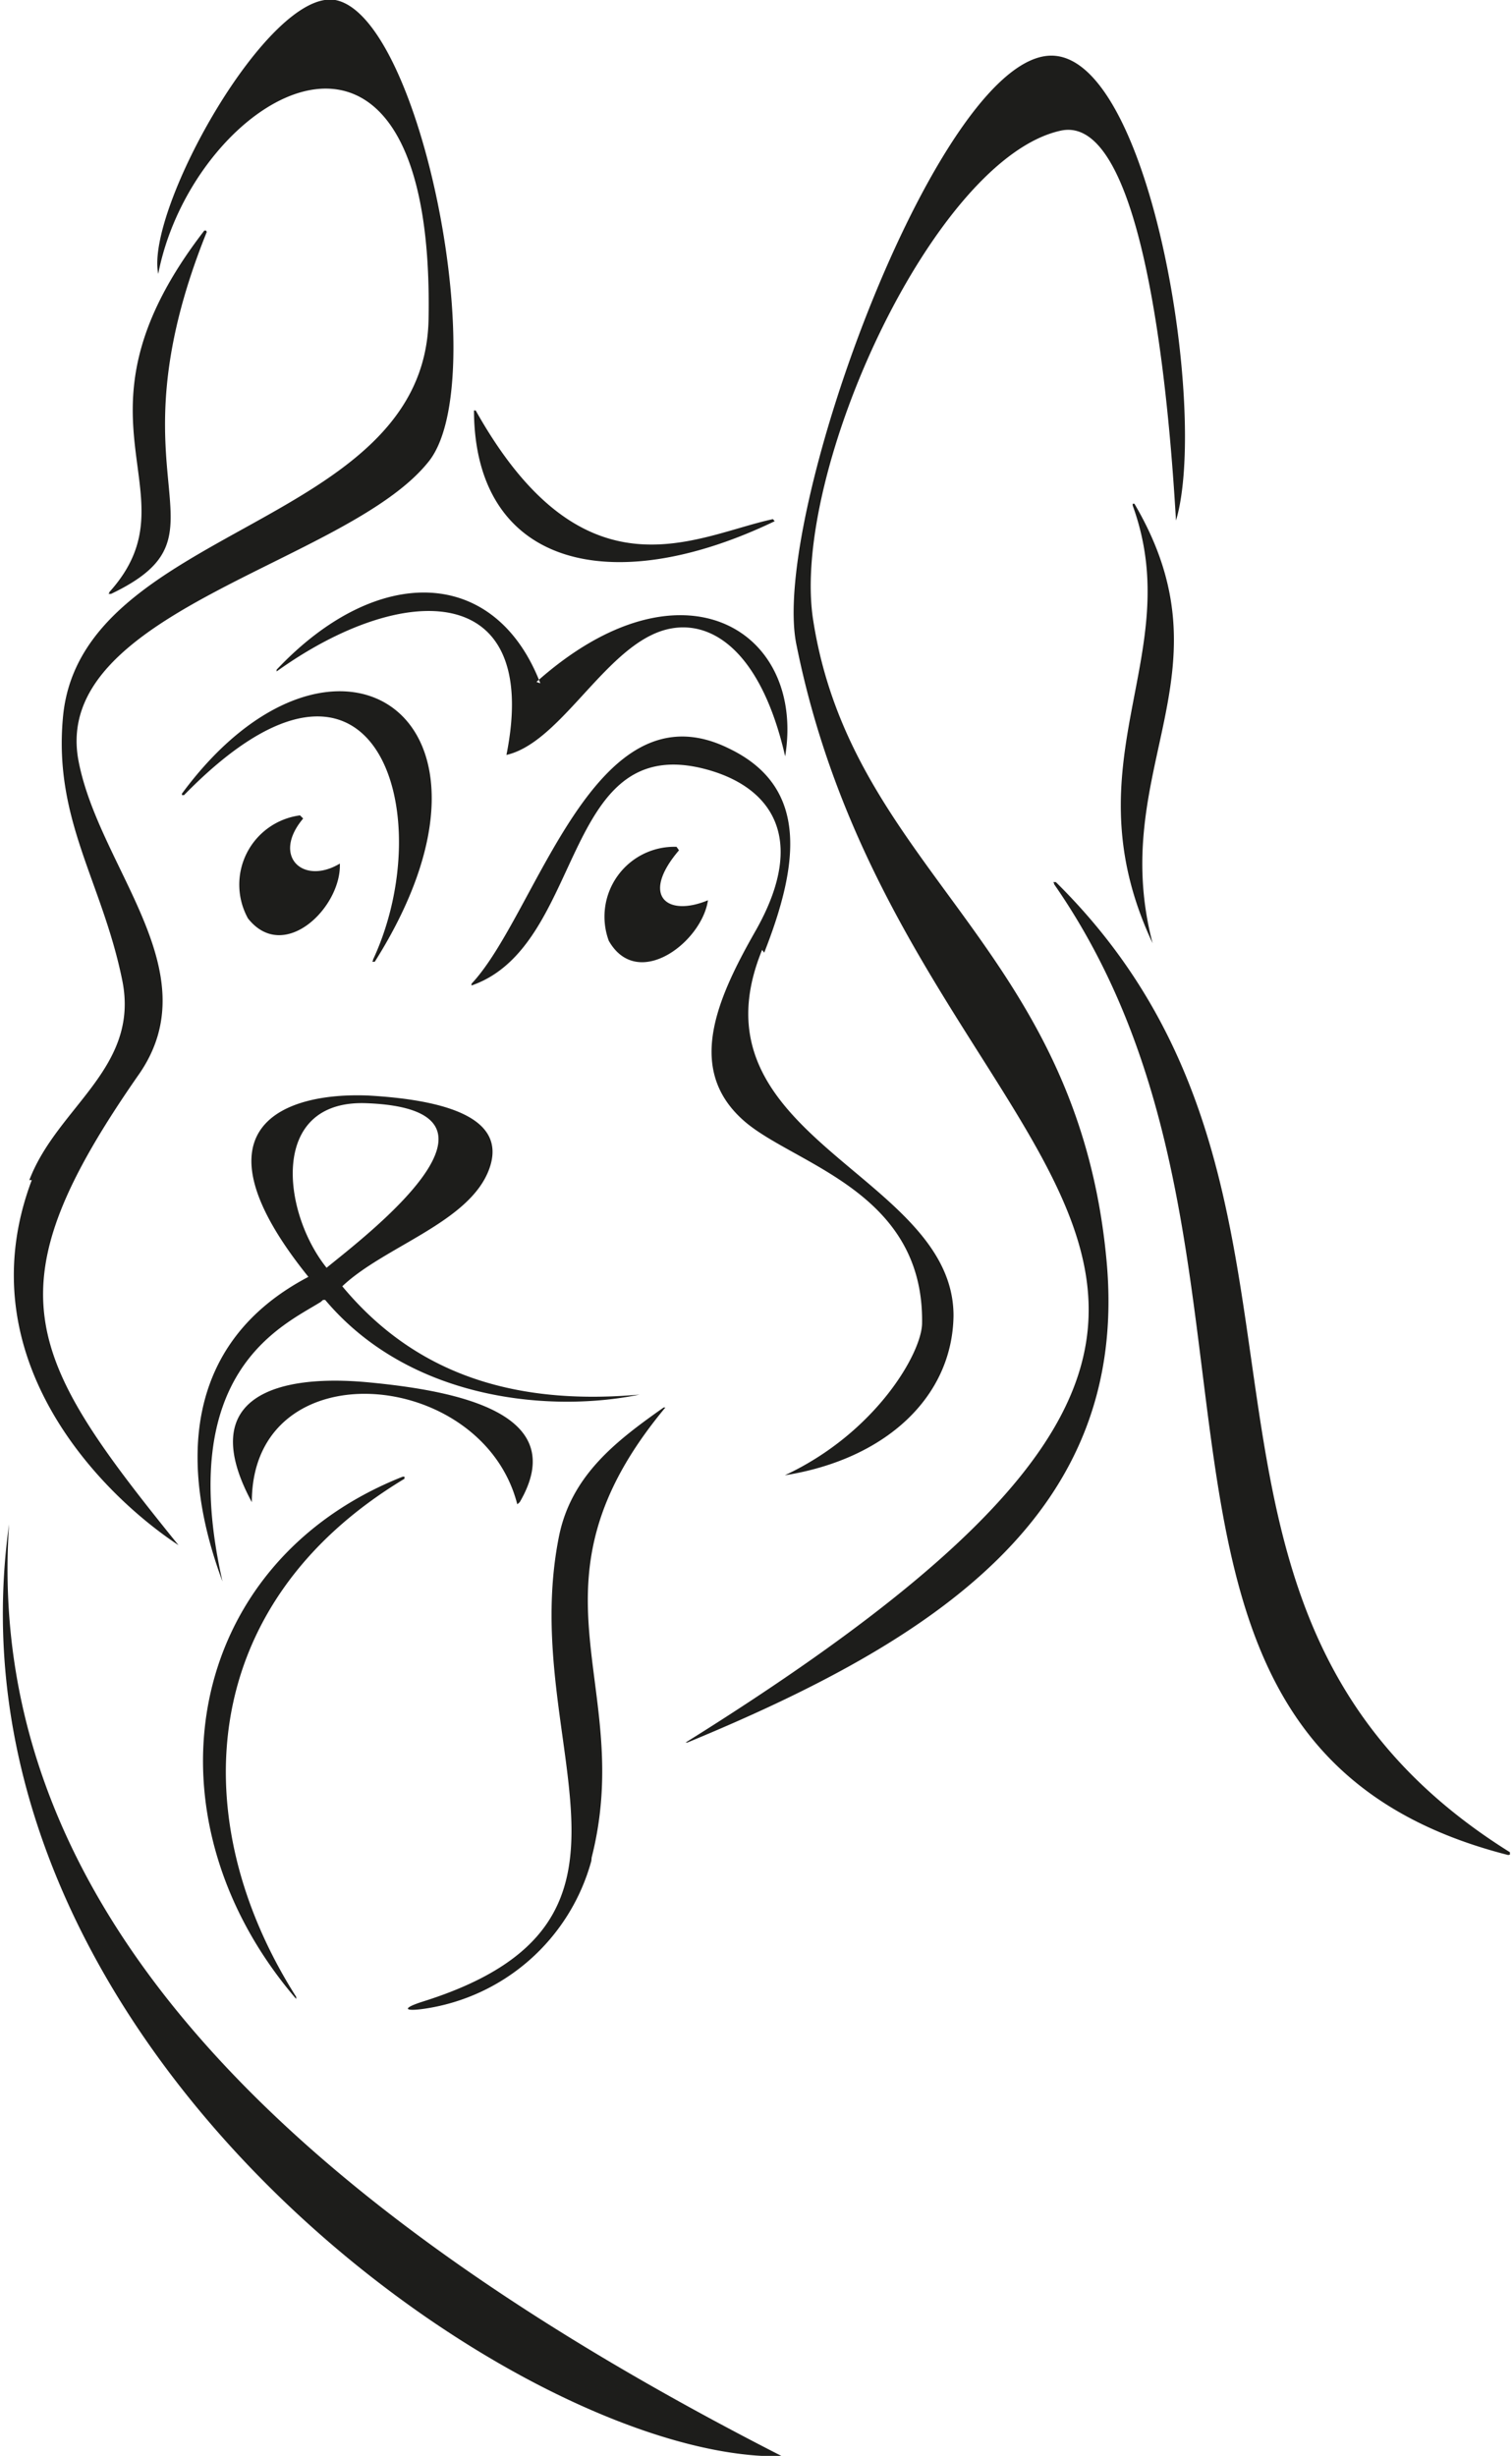 <?xml version="1.0"?>
<svg xmlns="http://www.w3.org/2000/svg" viewBox="0 0 43.29 70.3" width="43.29" height="70.3"><defs><style>.cls-1{fill:#1d1d1b;fill-rule:evenodd;}</style></defs><g id="Lager_2" data-name="Lager 2"><g id="Layer_1" data-name="Layer 1"><path class="cls-1" d="M16.93,53.27a5.83,5.83,0,0,1-4.78,4.23c-.55.08-.68,0-.06-.2C19.44,55,14.81,50,16,44c.35-1.78,1.67-2.77,3-3.71,0,0,0,0,.05,0a0,0,0,0,1,0,0c-4.26,5.12-.84,7.87-2.11,12.88ZM9.25,37.21a0,0,0,0,1,.06,0c2.47,2.93,6.55,3.22,9,2.71,0,0,0,0,0,0a0,0,0,0,0,0,0c-3.81.34-6.54-.73-8.51-3.1a0,0,0,0,1,0,0l0,0C11,35.68,13.43,35,14,33.48s-1.35-2-3.45-2.12c-2.37-.1-5.21.86-1.72,5.19a0,0,0,0,1,0,0s0,0,0,0C5.21,38.45,5.15,42,6.37,45.27l0,0s0,0,0,0c-1.36-6,1.7-7.31,2.81-8ZM.91,33.78c-1.92,5.09,2,9,4.2,10.45,0,0,0,0,0,0a0,0,0,0,0,0,0C.69,38.77-.31,36.89,4,30.72,6,27.78,2.84,24.86,2.25,21.79c-.83-4.29,7.65-5.65,10-8.55C14.13,11,12.08.47,9.6,0,7.69-.33,4.16,6,4.53,7.84a0,0,0,0,0,0,0s0,0,0,0c1-5.15,7.94-9.3,7.74,1.3-.11,6-10,5.88-10.47,11.42-.26,2.93,1.13,4.69,1.7,7.5.51,2.51-1.86,3.62-2.66,5.72ZM30.23,1.6c2.76.3,4.35,10.24,3.44,13.3a.05.05,0,0,1,0,0,0,0,0,0,1,0,0c-.1-1.6-.66-11.74-3.3-11.16-3.62.79-7.74,9.78-7.09,14,1.11,7.17,7.56,9.31,8.4,18.33.69,7.32-5,10.92-12,13.81a0,0,0,0,1-.05,0s0,0,0,0c22-13.73,6.36-15.68,3.18-31.39C22,14.81,27,1.24,30.23,1.6Zm13,51.49a0,0,0,0,0,0-.07c-11.11-6.94-3.93-18.82-13-27.77,0,0,0,0-.05,0s0,0,0,.06c7.35,10.58.6,24.63,13,27.79ZM15.36,19.52c4.16-3.71,7.71-1.48,7.12,2.13a0,0,0,0,1,0,0s0,0,0,0c-.78-3.4-2.48-4.12-3.81-3.48-1.52.72-2.72,3.11-4.17,3.44,0,0,0,0,0,0a0,0,0,0,1,0,0c1-5-2.94-5-6.58-2.39,0,0,0,0,0,0a0,0,0,0,1,0-.05c2.89-3.06,6.26-2.95,7.55.39,0,0,0,0,0,0Zm6.52,7.75c1-2.54,1.28-4.74-1-5.84C17,19.5,15.38,26.16,13.5,28.16c0,0,0,0,0,.05a0,0,0,0,0,0,0c3.23-1.12,2.56-7.14,6.55-6.23,1.94.45,3.15,1.91,1.58,4.67-1.14,2-2,4-.3,5.46,1.44,1.23,5.12,2,5.07,5.76,0,.85-1.33,3.15-3.93,4.36,0,0,0,0,0,0s0,0,0,0c2.9-.46,4.8-2.25,4.83-4.57,0-4.06-7.68-5.09-5.48-10.47ZM5.2,22.73c4.32-5.87,10-2.28,5.53,4.8,0,0,0,0-.05,0s0,0,0-.06c1.93-4.14.09-10.34-5.41-4.71a0,0,0,0,1-.06,0,0,0,0,0,1,0-.05ZM.26,43.63a0,0,0,0,0,0,0s0,0,0,0c-2.09,15,14.74,26.85,22.13,26.68a0,0,0,0,0,0,0s0,0,0,0C8.32,63.13-.49,54.6.26,43.63ZM8.48,57.22s0,0,0,0,0,0,0-.06c-3.18-5-2.91-11.21,3.1-14.83,0,0,0,0,0-.06a0,0,0,0,0-.05,0C5.26,44.75,4,52,8.48,57.22Zm.2-33.79c-.91,1.08,0,1.92,1.05,1.29h0s0,0,0,0c.05,1.25-1.6,2.87-2.63,1.57a2,2,0,0,1,1.49-2.95s0,0,0,0a.06.06,0,0,1,0,0Zm10.69.81s0,0,0,0l0,0a2,2,0,0,0-1.94,2.69c.82,1.44,2.66.05,2.84-1.16a0,0,0,0,0,0,0h0c-1.18.49-1.94-.13-.83-1.43ZM14.88,43l0,0s0,0,0,0c1.49-2.55-1.8-3.19-4.33-3.43S5.55,39.92,7.21,43l0,0s0,0,0,0c0-4.42,6.6-3.86,7.6.06Zm7.3-28.08c-4.71,2.26-8.59,1.27-8.61-3.17a0,0,0,0,1,0,0,0,0,0,0,1,.05,0c3.11,5.55,6.28,3.59,8.51,3.11,0,0,0,0,0,0a0,0,0,0,1,0,0ZM5.92,6.64C3,13.88,6.84,15.25,3.18,17c0,0,0,0-.05,0s0,0,0-.05C5.7,14.1,1.61,12.09,5.85,6.6c0,0,0,0,.05,0a0,0,0,0,1,0,0ZM33,27l0,0a.05.05,0,0,0,0,0c-1.31-5,2.35-7.7-.52-12.58a0,0,0,0,0-.05,0,0,0,0,0,0,0,.05C34,18.8,30.55,21.78,33,27ZM9.35,36.29h0l0,0c-1.28-1.6-1.65-4.83,1.16-4.71C15.23,31.77,10.45,35.39,9.35,36.29Z"/></g></g></svg>
